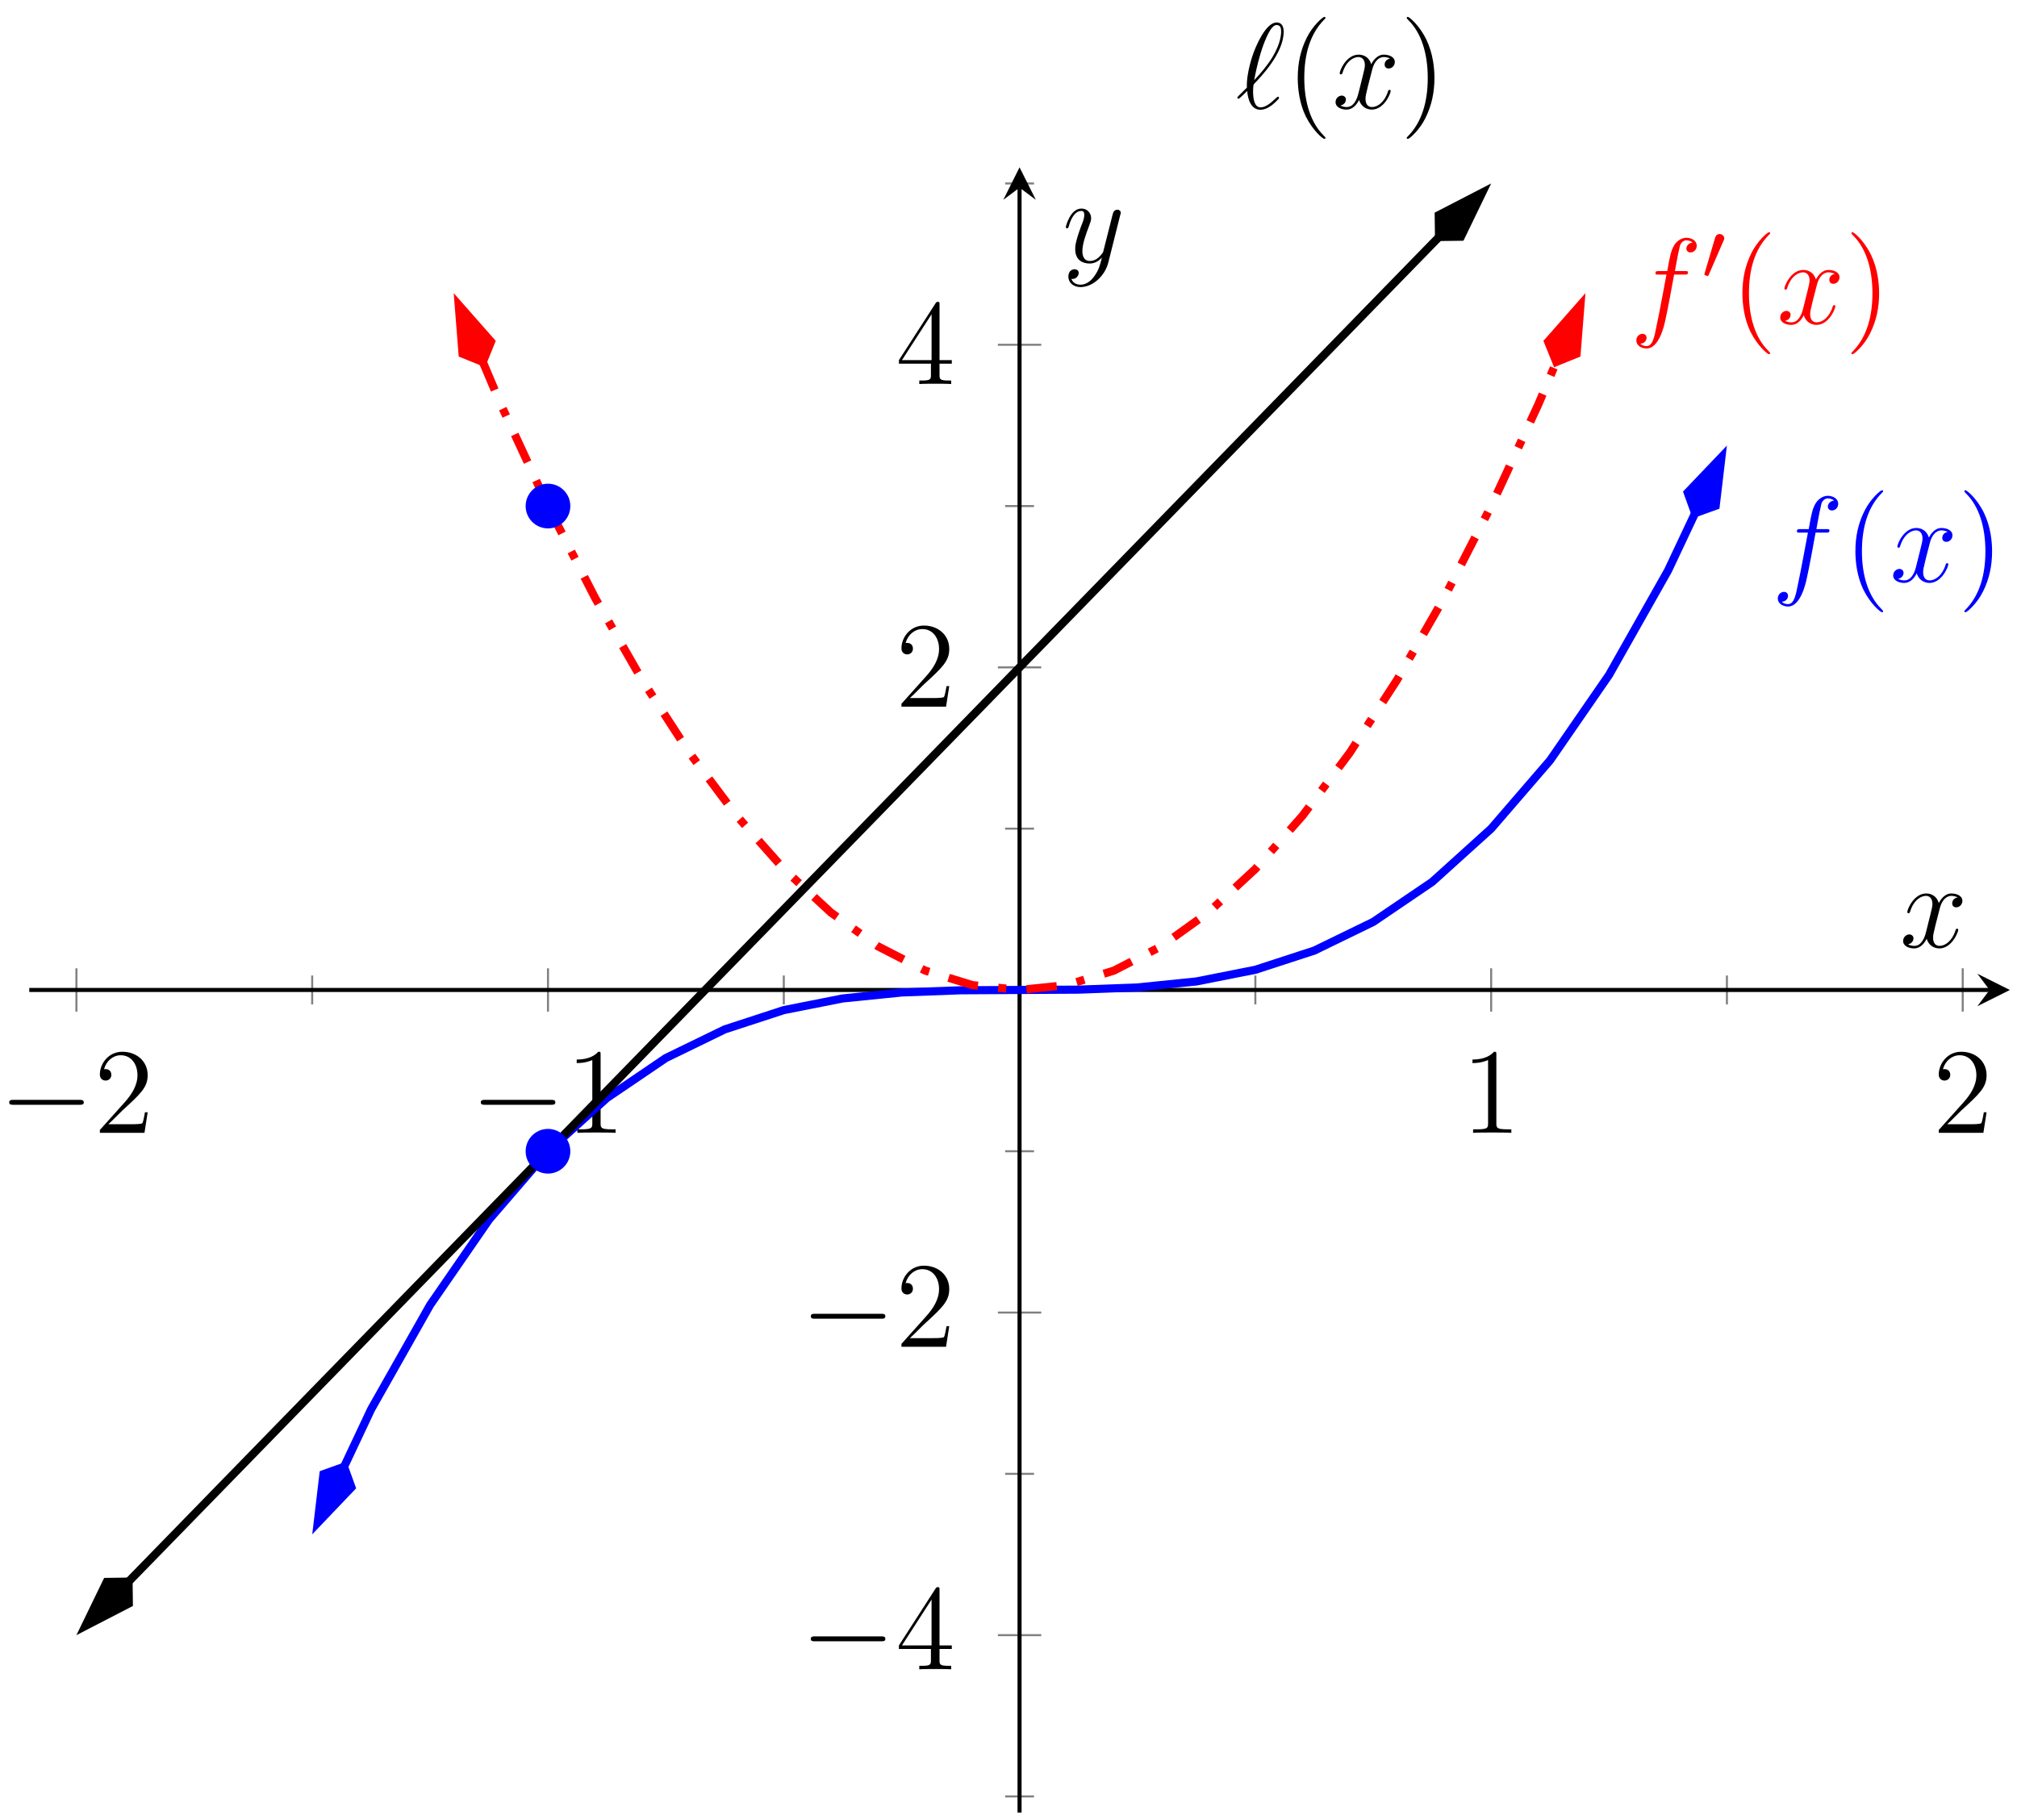 <?xml version="1.0" encoding="UTF-8"?>
<svg xmlns="http://www.w3.org/2000/svg" xmlns:xlink="http://www.w3.org/1999/xlink" width="197.84pt" height="178.533pt" viewBox="0 0 197.84 178.533" version="1.1">
<defs>
<g>
<symbol overflow="visible" id="glyph0-0">
<path style="stroke:none;" d=""/>
</symbol>
<symbol overflow="visible" id="glyph0-1">
<path style="stroke:none;" d="M 7.875 -2.75 C 8.078 -2.75 8.297 -2.75 8.297 -2.984 C 8.297 -3.234 8.078 -3.234 7.875 -3.234 L 1.406 -3.234 C 1.203 -3.234 0.984 -3.234 0.984 -2.984 C 0.984 -2.75 1.203 -2.75 1.406 -2.75 Z M 7.875 -2.75 "/>
</symbol>
<symbol overflow="visible" id="glyph1-0">
<path style="stroke:none;" d=""/>
</symbol>
<symbol overflow="visible" id="glyph1-1">
<path style="stroke:none;" d="M 5.266 -2.016 L 5 -2.016 C 4.953 -1.812 4.859 -1.141 4.75 -0.953 C 4.656 -0.844 3.984 -0.844 3.625 -0.844 L 1.406 -0.844 C 1.734 -1.125 2.469 -1.891 2.766 -2.172 C 4.594 -3.844 5.266 -4.469 5.266 -5.656 C 5.266 -7.031 4.172 -7.953 2.781 -7.953 C 1.406 -7.953 0.578 -6.766 0.578 -5.734 C 0.578 -5.125 1.109 -5.125 1.141 -5.125 C 1.406 -5.125 1.703 -5.312 1.703 -5.688 C 1.703 -6.031 1.484 -6.25 1.141 -6.25 C 1.047 -6.25 1.016 -6.25 0.984 -6.234 C 1.203 -7.047 1.859 -7.609 2.625 -7.609 C 3.641 -7.609 4.266 -6.75 4.266 -5.656 C 4.266 -4.641 3.688 -3.75 3 -2.984 L 0.578 -0.281 L 0.578 0 L 4.953 0 Z M 5.266 -2.016 "/>
</symbol>
<symbol overflow="visible" id="glyph1-2">
<path style="stroke:none;" d="M 3.438 -7.656 C 3.438 -7.938 3.438 -7.953 3.203 -7.953 C 2.922 -7.625 2.312 -7.188 1.094 -7.188 L 1.094 -6.844 C 1.359 -6.844 1.953 -6.844 2.625 -7.141 L 2.625 -0.922 C 2.625 -0.484 2.578 -0.344 1.531 -0.344 L 1.156 -0.344 L 1.156 0 C 1.484 -0.031 2.641 -0.031 3.031 -0.031 C 3.438 -0.031 4.578 -0.031 4.906 0 L 4.906 -0.344 L 4.531 -0.344 C 3.484 -0.344 3.438 -0.484 3.438 -0.922 Z M 3.438 -7.656 "/>
</symbol>
<symbol overflow="visible" id="glyph1-3">
<path style="stroke:none;" d="M 4.312 -7.781 C 4.312 -8.016 4.312 -8.062 4.141 -8.062 C 4.047 -8.062 4.016 -8.062 3.922 -7.922 L 0.328 -2.344 L 0.328 -2 L 3.469 -2 L 3.469 -0.906 C 3.469 -0.469 3.438 -0.344 2.562 -0.344 L 2.328 -0.344 L 2.328 0 C 2.609 -0.031 3.547 -0.031 3.891 -0.031 C 4.219 -0.031 5.172 -0.031 5.453 0 L 5.453 -0.344 L 5.219 -0.344 C 4.344 -0.344 4.312 -0.469 4.312 -0.906 L 4.312 -2 L 5.516 -2 L 5.516 -2.344 L 4.312 -2.344 Z M 3.531 -6.844 L 3.531 -2.344 L 0.625 -2.344 Z M 3.531 -6.844 "/>
</symbol>
<symbol overflow="visible" id="glyph1-4">
<path style="stroke:none;" d="M 3.891 2.906 C 3.891 2.875 3.891 2.844 3.688 2.641 C 2.484 1.438 1.812 -0.531 1.812 -2.969 C 1.812 -5.297 2.375 -7.297 3.766 -8.703 C 3.891 -8.812 3.891 -8.828 3.891 -8.875 C 3.891 -8.938 3.828 -8.969 3.781 -8.969 C 3.625 -8.969 2.641 -8.109 2.062 -6.938 C 1.453 -5.719 1.172 -4.453 1.172 -2.969 C 1.172 -1.906 1.344 -0.484 1.953 0.781 C 2.672 2.219 3.641 3 3.781 3 C 3.828 3 3.891 2.969 3.891 2.906 Z M 3.891 2.906 "/>
</symbol>
<symbol overflow="visible" id="glyph1-5">
<path style="stroke:none;" d="M 3.375 -2.969 C 3.375 -3.891 3.25 -5.359 2.578 -6.75 C 1.875 -8.188 0.891 -8.969 0.766 -8.969 C 0.719 -8.969 0.656 -8.938 0.656 -8.875 C 0.656 -8.828 0.656 -8.812 0.859 -8.609 C 2.062 -7.406 2.719 -5.422 2.719 -2.984 C 2.719 -0.672 2.156 1.328 0.781 2.734 C 0.656 2.844 0.656 2.875 0.656 2.906 C 0.656 2.969 0.719 3 0.766 3 C 0.922 3 1.906 2.141 2.484 0.969 C 3.094 -0.25 3.375 -1.547 3.375 -2.969 Z M 3.375 -2.969 "/>
</symbol>
<symbol overflow="visible" id="glyph2-0">
<path style="stroke:none;" d=""/>
</symbol>
<symbol overflow="visible" id="glyph2-1">
<path style="stroke:none;" d="M 5.328 -4.812 C 5.562 -4.812 5.672 -4.812 5.672 -5.031 C 5.672 -5.156 5.562 -5.156 5.359 -5.156 L 4.391 -5.156 C 4.609 -6.391 4.781 -7.234 4.875 -7.609 C 4.953 -7.906 5.203 -8.172 5.516 -8.172 C 5.766 -8.172 6.016 -8.062 6.125 -7.953 C 5.672 -7.906 5.516 -7.562 5.516 -7.359 C 5.516 -7.125 5.703 -6.984 5.922 -6.984 C 6.172 -6.984 6.531 -7.188 6.531 -7.641 C 6.531 -8.141 6.031 -8.422 5.5 -8.422 C 4.984 -8.422 4.484 -8.031 4.25 -7.562 C 4.031 -7.141 3.906 -6.719 3.641 -5.156 L 2.828 -5.156 C 2.609 -5.156 2.484 -5.156 2.484 -4.938 C 2.484 -4.812 2.562 -4.812 2.797 -4.812 L 3.562 -4.812 C 3.344 -3.688 2.859 -0.984 2.578 0.281 C 2.375 1.328 2.203 2.203 1.609 2.203 C 1.562 2.203 1.219 2.203 1 1.969 C 1.609 1.922 1.609 1.406 1.609 1.391 C 1.609 1.141 1.438 1 1.203 1 C 0.969 1 0.609 1.203 0.609 1.656 C 0.609 2.172 1.141 2.438 1.609 2.438 C 2.828 2.438 3.328 0.25 3.453 -0.344 C 3.672 -1.266 4.25 -4.453 4.312 -4.812 Z M 5.328 -4.812 "/>
</symbol>
<symbol overflow="visible" id="glyph2-2">
<path style="stroke:none;" d="M 5.672 -4.875 C 5.281 -4.812 5.141 -4.516 5.141 -4.297 C 5.141 -4 5.359 -3.906 5.531 -3.906 C 5.891 -3.906 6.141 -4.219 6.141 -4.547 C 6.141 -5.047 5.562 -5.266 5.062 -5.266 C 4.344 -5.266 3.938 -4.547 3.828 -4.328 C 3.547 -5.219 2.812 -5.266 2.594 -5.266 C 1.375 -5.266 0.734 -3.703 0.734 -3.438 C 0.734 -3.391 0.781 -3.328 0.859 -3.328 C 0.953 -3.328 0.984 -3.406 1 -3.453 C 1.406 -4.781 2.219 -5.031 2.562 -5.031 C 3.094 -5.031 3.203 -4.531 3.203 -4.25 C 3.203 -3.984 3.125 -3.703 2.984 -3.125 L 2.578 -1.5 C 2.406 -0.781 2.062 -0.125 1.422 -0.125 C 1.359 -0.125 1.062 -0.125 0.812 -0.281 C 1.25 -0.359 1.344 -0.719 1.344 -0.859 C 1.344 -1.094 1.156 -1.25 0.938 -1.25 C 0.641 -1.25 0.328 -0.984 0.328 -0.609 C 0.328 -0.109 0.891 0.125 1.406 0.125 C 1.984 0.125 2.391 -0.328 2.641 -0.828 C 2.828 -0.125 3.438 0.125 3.875 0.125 C 5.094 0.125 5.734 -1.453 5.734 -1.703 C 5.734 -1.766 5.688 -1.812 5.625 -1.812 C 5.516 -1.812 5.5 -1.75 5.469 -1.656 C 5.141 -0.609 4.453 -0.125 3.906 -0.125 C 3.484 -0.125 3.266 -0.438 3.266 -0.922 C 3.266 -1.188 3.312 -1.375 3.5 -2.156 L 3.922 -3.797 C 4.094 -4.5 4.5 -5.031 5.062 -5.031 C 5.078 -5.031 5.422 -5.031 5.672 -4.875 Z M 5.672 -4.875 "/>
</symbol>
<symbol overflow="visible" id="glyph2-3">
<path style="stroke:none;" d="M 1.094 -2.031 C 0.344 -1.297 0.156 -1.109 0.156 -1.062 C 0.156 -1.016 0.203 -0.938 0.281 -0.938 C 0.344 -0.938 1.031 -1.594 1.125 -1.703 C 1.188 -0.891 1.5 0.141 2.422 0.141 C 2.906 0.141 3.328 -0.156 3.531 -0.297 C 3.688 -0.422 4.25 -0.906 4.25 -1.016 C 4.25 -1.078 4.203 -1.141 4.141 -1.141 C 4.094 -1.141 3.906 -0.969 3.859 -0.922 C 3.438 -0.516 2.922 -0.094 2.438 -0.094 C 1.797 -0.094 1.703 -1.031 1.703 -1.672 C 1.703 -1.797 1.703 -2.297 1.797 -2.391 C 2.5 -3.125 4.703 -5.406 4.703 -7.516 C 4.703 -8 4.531 -8.422 4.016 -8.422 C 2.906 -8.422 1.938 -5.953 1.766 -5.5 C 1.719 -5.375 1.031 -3.531 1.094 -2.031 Z M 1.812 -2.766 C 1.828 -2.844 2.359 -5.969 3.375 -7.656 C 3.578 -7.969 3.781 -8.172 4.016 -8.172 C 4.422 -8.172 4.453 -7.797 4.453 -7.531 C 4.453 -7.109 4.328 -6.031 3.281 -4.531 C 2.969 -4.094 2.5 -3.484 1.812 -2.766 Z M 1.812 -2.766 "/>
</symbol>
<symbol overflow="visible" id="glyph2-4">
<path style="stroke:none;" d="M 3.141 1.344 C 2.828 1.797 2.359 2.203 1.766 2.203 C 1.625 2.203 1.047 2.172 0.875 1.625 C 0.906 1.641 0.969 1.641 0.984 1.641 C 1.344 1.641 1.594 1.328 1.594 1.047 C 1.594 0.781 1.359 0.688 1.188 0.688 C 0.984 0.688 0.578 0.828 0.578 1.406 C 0.578 2.016 1.094 2.438 1.766 2.438 C 2.969 2.438 4.172 1.344 4.5 0.016 L 5.672 -4.656 C 5.688 -4.703 5.719 -4.781 5.719 -4.859 C 5.719 -5.031 5.562 -5.156 5.391 -5.156 C 5.281 -5.156 5.031 -5.109 4.938 -4.75 L 4.047 -1.234 C 4 -1.016 4 -0.984 3.891 -0.859 C 3.656 -0.531 3.266 -0.125 2.688 -0.125 C 2.016 -0.125 1.953 -0.781 1.953 -1.094 C 1.953 -1.781 2.281 -2.703 2.609 -3.562 C 2.734 -3.906 2.812 -4.078 2.812 -4.312 C 2.812 -4.812 2.453 -5.266 1.859 -5.266 C 0.766 -5.266 0.328 -3.531 0.328 -3.438 C 0.328 -3.391 0.375 -3.328 0.453 -3.328 C 0.562 -3.328 0.578 -3.375 0.625 -3.547 C 0.906 -4.547 1.359 -5.031 1.828 -5.031 C 1.938 -5.031 2.141 -5.031 2.141 -4.641 C 2.141 -4.328 2.016 -3.984 1.828 -3.531 C 1.25 -1.953 1.25 -1.562 1.25 -1.281 C 1.25 -0.141 2.062 0.125 2.656 0.125 C 3 0.125 3.438 0.016 3.844 -0.438 L 3.859 -0.422 C 3.688 0.281 3.562 0.75 3.141 1.344 Z M 3.141 1.344 "/>
</symbol>
<symbol overflow="visible" id="glyph3-0">
<path style="stroke:none;" d=""/>
</symbol>
<symbol overflow="visible" id="glyph3-1">
<path style="stroke:none;" d="M 2.109 -3.781 C 2.156 -3.875 2.188 -3.938 2.188 -4.016 C 2.188 -4.281 1.938 -4.453 1.719 -4.453 C 1.406 -4.453 1.312 -4.172 1.281 -4.062 L 0.266 -0.625 C 0.234 -0.531 0.234 -0.516 0.234 -0.5 C 0.234 -0.438 0.281 -0.422 0.359 -0.391 C 0.516 -0.328 0.531 -0.328 0.547 -0.328 C 0.562 -0.328 0.609 -0.328 0.672 -0.469 Z M 2.109 -3.781 "/>
</symbol>
</g>
<clipPath id="clip1">
  <path d="M 193 95 L 197.84 95 L 197.84 99 L 193 99 Z M 193 95 "/>
</clipPath>
</defs>
<g id="surface1">
<path style="fill:none;stroke-width:0.199;stroke-linecap:butt;stroke-linejoin:miter;stroke:rgb(50%,50%,50%);stroke-opacity:1;stroke-miterlimit:10;" d="M 27.751 79.275 L 27.751 82.111 M 74.009 79.275 L 74.009 82.111 M 120.263 79.275 L 120.263 82.111 M 166.517 79.275 L 166.517 82.111 " transform="matrix(1,0,0,-1,2.87,177.802)"/>
<path style="fill:none;stroke-width:0.199;stroke-linecap:butt;stroke-linejoin:miter;stroke:rgb(50%,50%,50%);stroke-opacity:1;stroke-miterlimit:10;" d="M 4.626 78.568 L 4.626 82.818 M 50.88 78.568 L 50.88 82.818 M 143.392 78.568 L 143.392 82.818 M 189.646 78.568 L 189.646 82.818 " transform="matrix(1,0,0,-1,2.87,177.802)"/>
<path style="fill:none;stroke-width:0.199;stroke-linecap:butt;stroke-linejoin:miter;stroke:rgb(50%,50%,50%);stroke-opacity:1;stroke-miterlimit:10;" d="M 95.72 1.583 L 98.552 1.583 M 95.72 33.228 L 98.552 33.228 M 95.72 64.872 L 98.552 64.872 M 95.72 96.517 L 98.552 96.517 M 95.72 128.161 L 98.552 128.161 M 95.72 159.806 L 98.552 159.806 " transform="matrix(1,0,0,-1,2.87,177.802)"/>
<path style="fill:none;stroke-width:0.199;stroke-linecap:butt;stroke-linejoin:miter;stroke:rgb(50%,50%,50%);stroke-opacity:1;stroke-miterlimit:10;" d="M 95.009 17.403 L 99.263 17.403 M 95.009 49.048 L 99.263 49.048 M 95.009 112.337 L 99.263 112.337 M 95.009 143.982 L 99.263 143.982 " transform="matrix(1,0,0,-1,2.87,177.802)"/>
<path style="fill:none;stroke-width:0.399;stroke-linecap:butt;stroke-linejoin:miter;stroke:rgb(0%,0%,0%);stroke-opacity:1;stroke-miterlimit:10;" d="M 0.001 80.693 L 192.278 80.693 " transform="matrix(1,0,0,-1,2.87,177.802)"/>
<g clip-path="url(#clip1)" clip-rule="nonzero">
<path style=" stroke:none;fill-rule:nonzero;fill:rgb(0%,0%,0%);fill-opacity:1;" d="M 197.141 97.109 L 193.953 95.516 L 195.148 97.109 L 193.953 98.703 "/>
</g>
<path style="fill:none;stroke-width:0.399;stroke-linecap:butt;stroke-linejoin:miter;stroke:rgb(0%,0%,0%);stroke-opacity:1;stroke-miterlimit:10;" d="M 97.134 0.001 L 97.134 159.396 " transform="matrix(1,0,0,-1,2.87,177.802)"/>
<path style=" stroke:none;fill-rule:nonzero;fill:rgb(0%,0%,0%);fill-opacity:1;" d="M 100.004 16.414 L 98.41 19.602 L 100.004 18.406 L 101.602 19.602 "/>
<g style="fill:rgb(0%,0%,0%);fill-opacity:1;">
  <use xlink:href="#glyph0-1" x="-0.08" y="111.123"/>
</g>
<g style="fill:rgb(0%,0%,0%);fill-opacity:1;">
  <use xlink:href="#glyph1-1" x="9.218" y="111.123"/>
</g>
<g style="fill:rgb(0%,0%,0%);fill-opacity:1;">
  <use xlink:href="#glyph0-1" x="46.175" y="111.123"/>
</g>
<g style="fill:rgb(0%,0%,0%);fill-opacity:1;">
  <use xlink:href="#glyph1-2" x="55.473" y="111.123"/>
</g>
<g style="fill:rgb(0%,0%,0%);fill-opacity:1;">
  <use xlink:href="#glyph1-2" x="143.334" y="111.123"/>
</g>
<g style="fill:rgb(0%,0%,0%);fill-opacity:1;">
  <use xlink:href="#glyph1-1" x="189.589" y="111.123"/>
</g>
<g style="fill:rgb(0%,0%,0%);fill-opacity:1;">
  <use xlink:href="#glyph0-1" x="78.544" y="163.752"/>
</g>
<g style="fill:rgb(0%,0%,0%);fill-opacity:1;">
  <use xlink:href="#glyph1-3" x="87.842" y="163.752"/>
</g>
<g style="fill:rgb(0%,0%,0%);fill-opacity:1;">
  <use xlink:href="#glyph0-1" x="78.544" y="132.107"/>
</g>
<g style="fill:rgb(0%,0%,0%);fill-opacity:1;">
  <use xlink:href="#glyph1-1" x="87.842" y="132.107"/>
</g>
<g style="fill:rgb(0%,0%,0%);fill-opacity:1;">
  <use xlink:href="#glyph1-1" x="87.843" y="69.317"/>
</g>
<g style="fill:rgb(0%,0%,0%);fill-opacity:1;">
  <use xlink:href="#glyph1-3" x="87.843" y="37.672"/>
</g>
<path style="fill:none;stroke-width:0.797;stroke-linecap:butt;stroke-linejoin:miter;stroke:rgb(0%,0%,100%);stroke-opacity:1;stroke-miterlimit:10;" d="M 30.876 33.919 L 33.536 39.564 L 39.318 49.79 L 45.099 58.165 L 50.88 64.872 L 56.661 70.095 L 62.443 74.017 L 68.228 76.829 L 74.009 78.716 L 79.79 79.861 L 85.571 80.446 L 91.353 80.661 L 97.134 80.693 L 102.919 80.724 L 108.7 80.939 L 114.482 81.528 L 120.263 82.673 L 126.044 84.556 L 131.825 87.368 L 137.61 91.294 L 143.392 96.517 L 149.173 103.22 L 154.954 111.595 L 160.735 121.825 L 163.396 127.466 " transform="matrix(1,0,0,-1,2.87,177.802)"/>
<path style="fill-rule:nonzero;fill:rgb(0%,0%,100%);fill-opacity:1;stroke-width:0.797;stroke-linecap:butt;stroke-linejoin:miter;stroke:rgb(0%,0%,100%);stroke-opacity:1;stroke-miterlimit:10;" d="M 6.629 -0.001 L 2.079 1.517 L 0.565 0 L 2.08 -1.518 Z M 6.629 -0.001 " transform="matrix(-0.426,0.905,0.905,0.426,33.987,143.371)"/>
<path style="fill-rule:nonzero;fill:rgb(0%,0%,100%);fill-opacity:1;stroke-width:0.797;stroke-linecap:butt;stroke-linejoin:miter;stroke:rgb(0%,0%,100%);stroke-opacity:1;stroke-miterlimit:10;" d="M 6.631 -0 L 2.081 1.518 L 0.564 -0.001 L 2.082 -1.518 Z M 6.631 -0 " transform="matrix(0.426,-0.905,-0.905,-0.426,166.025,50.846)"/>
<g style="fill:rgb(0%,0%,100%);fill-opacity:1;">
  <use xlink:href="#glyph2-1" x="173.771" y="57.058"/>
</g>
<g style="fill:rgb(0%,0%,100%);fill-opacity:1;">
  <use xlink:href="#glyph1-4" x="180.817" y="57.058"/>
</g>
<g style="fill:rgb(0%,0%,100%);fill-opacity:1;">
  <use xlink:href="#glyph2-2" x="185.369" y="57.058"/>
</g>
<g style="fill:rgb(0%,0%,100%);fill-opacity:1;">
  <use xlink:href="#glyph1-5" x="192.022" y="57.058"/>
</g>
<path style="fill:none;stroke-width:0.797;stroke-linecap:butt;stroke-linejoin:miter;stroke:rgb(100%,0%,0%);stroke-opacity:1;stroke-dasharray:2.989,1.993,0.797,1.993;stroke-miterlimit:10;" d="M 44.489 142.298 L 46.255 138.126 L 50.88 128.161 L 55.505 119.142 L 60.13 111.071 L 64.759 103.95 L 69.384 97.782 L 74.009 92.56 L 78.634 88.286 L 83.259 84.966 L 87.884 82.591 L 92.509 81.169 L 97.134 80.693 L 101.763 81.169 L 106.388 82.591 L 111.013 84.966 L 115.638 88.286 L 120.263 92.56 L 124.888 97.782 L 129.513 103.95 L 134.138 111.071 L 138.767 119.142 L 143.392 128.161 L 148.017 138.126 L 149.782 142.298 " transform="matrix(1,0,0,-1,2.87,177.802)"/>
<path style="fill-rule:nonzero;fill:rgb(100%,0%,0%);fill-opacity:1;stroke-width:0.797;stroke-linecap:butt;stroke-linejoin:miter;stroke:rgb(100%,0%,0%);stroke-opacity:1;stroke-miterlimit:10;" d="M 6.629 -0.001 L 2.079 1.516 L 0.562 -0.001 L 2.079 -1.518 Z M 6.629 -0.001 " transform="matrix(-0.39,-0.921,-0.921,0.39,47.578,36.022)"/>
<path style="fill-rule:nonzero;fill:rgb(100%,0%,0%);fill-opacity:1;stroke-width:0.797;stroke-linecap:butt;stroke-linejoin:miter;stroke:rgb(100%,0%,0%);stroke-opacity:1;stroke-miterlimit:10;" d="M 6.629 0 L 2.079 1.517 L 0.562 0.001 L 2.079 -1.516 Z M 6.629 0 " transform="matrix(0.39,-0.921,-0.921,-0.39,152.434,36.022)"/>
<g style="fill:rgb(100%,0%,0%);fill-opacity:1;">
  <use xlink:href="#glyph2-1" x="159.895" y="31.746"/>
</g>
<g style="fill:rgb(100%,0%,0%);fill-opacity:1;">
  <use xlink:href="#glyph3-1" x="166.941" y="27.408"/>
</g>
<g style="fill:rgb(100%,0%,0%);fill-opacity:1;">
  <use xlink:href="#glyph1-4" x="169.736" y="31.746"/>
</g>
<g style="fill:rgb(100%,0%,0%);fill-opacity:1;">
  <use xlink:href="#glyph2-2" x="174.289" y="31.746"/>
</g>
<g style="fill:rgb(100%,0%,0%);fill-opacity:1;">
  <use xlink:href="#glyph1-5" x="180.941" y="31.746"/>
</g>
<path style="fill:none;stroke-width:0.797;stroke-linecap:butt;stroke-linejoin:miter;stroke:rgb(0%,0%,0%);stroke-opacity:1;stroke-miterlimit:10;" d="M 9.739 22.653 L 10.407 23.337 L 27.751 41.138 L 33.536 47.071 L 62.443 76.739 L 68.228 82.673 L 74.009 88.603 L 97.134 112.337 L 102.919 118.271 L 131.825 147.939 L 137.61 153.872 L 138.278 154.556 " transform="matrix(1,0,0,-1,2.87,177.802)"/>
<path style="fill-rule:nonzero;fill:rgb(0%,0%,0%);fill-opacity:1;stroke-width:0.797;stroke-linecap:butt;stroke-linejoin:miter;stroke:rgb(0%,0%,0%);stroke-opacity:1;stroke-miterlimit:10;" d="M 6.631 0.001 L 2.079 1.516 L 0.562 -0.001 L 2.081 -1.515 Z M 6.631 0.001 " transform="matrix(-0.698,0.716,0.716,0.698,13.002,154.747)"/>
<path style="fill-rule:nonzero;fill:rgb(0%,0%,0%);fill-opacity:1;stroke-width:0.797;stroke-linecap:butt;stroke-linejoin:miter;stroke:rgb(0%,0%,0%);stroke-opacity:1;stroke-miterlimit:10;" d="M 6.633 -0 L 2.08 1.515 L 0.563 -0.002 L 2.08 -1.519 Z M 6.633 -0 " transform="matrix(0.698,-0.716,-0.716,-0.698,140.754,23.648)"/>
<g style="fill:rgb(0%,0%,0%);fill-opacity:1;">
  <use xlink:href="#glyph2-3" x="121.208" y="10.626"/>
</g>
<g style="fill:rgb(0%,0%,0%);fill-opacity:1;">
  <use xlink:href="#glyph1-4" x="126.12" y="10.626"/>
</g>
<g style="fill:rgb(0%,0%,0%);fill-opacity:1;">
  <use xlink:href="#glyph2-2" x="130.672" y="10.626"/>
</g>
<g style="fill:rgb(0%,0%,0%);fill-opacity:1;">
  <use xlink:href="#glyph1-5" x="137.324" y="10.626"/>
</g>
<path style="fill-rule:nonzero;fill:rgb(0%,0%,100%);fill-opacity:1;stroke-width:0.399;stroke-linecap:butt;stroke-linejoin:miter;stroke:rgb(0%,0%,100%);stroke-opacity:1;stroke-miterlimit:10;" d="M 52.872 64.872 C 52.872 65.97 51.982 66.864 50.88 66.864 C 49.778 66.864 48.888 65.97 48.888 64.872 C 48.888 63.771 49.778 62.88 50.88 62.88 C 51.982 62.88 52.872 63.771 52.872 64.872 Z M 52.872 64.872 " transform="matrix(1,0,0,-1,2.87,177.802)"/>
<path style="fill-rule:nonzero;fill:rgb(0%,0%,100%);fill-opacity:1;stroke-width:0.399;stroke-linecap:butt;stroke-linejoin:miter;stroke:rgb(0%,0%,100%);stroke-opacity:1;stroke-miterlimit:10;" d="M 52.872 128.161 C 52.872 129.259 51.982 130.153 50.88 130.153 C 49.778 130.153 48.888 129.259 48.888 128.161 C 48.888 127.06 49.778 126.169 50.88 126.169 C 51.982 126.169 52.872 127.06 52.872 128.161 Z M 52.872 128.161 " transform="matrix(1,0,0,-1,2.87,177.802)"/>
<g style="fill:rgb(0%,0%,0%);fill-opacity:1;">
  <use xlink:href="#glyph2-2" x="186.343" y="92.91"/>
</g>
<g style="fill:rgb(0%,0%,0%);fill-opacity:1;">
  <use xlink:href="#glyph2-4" x="104.213" y="25.724"/>
</g>
</g>
</svg>
